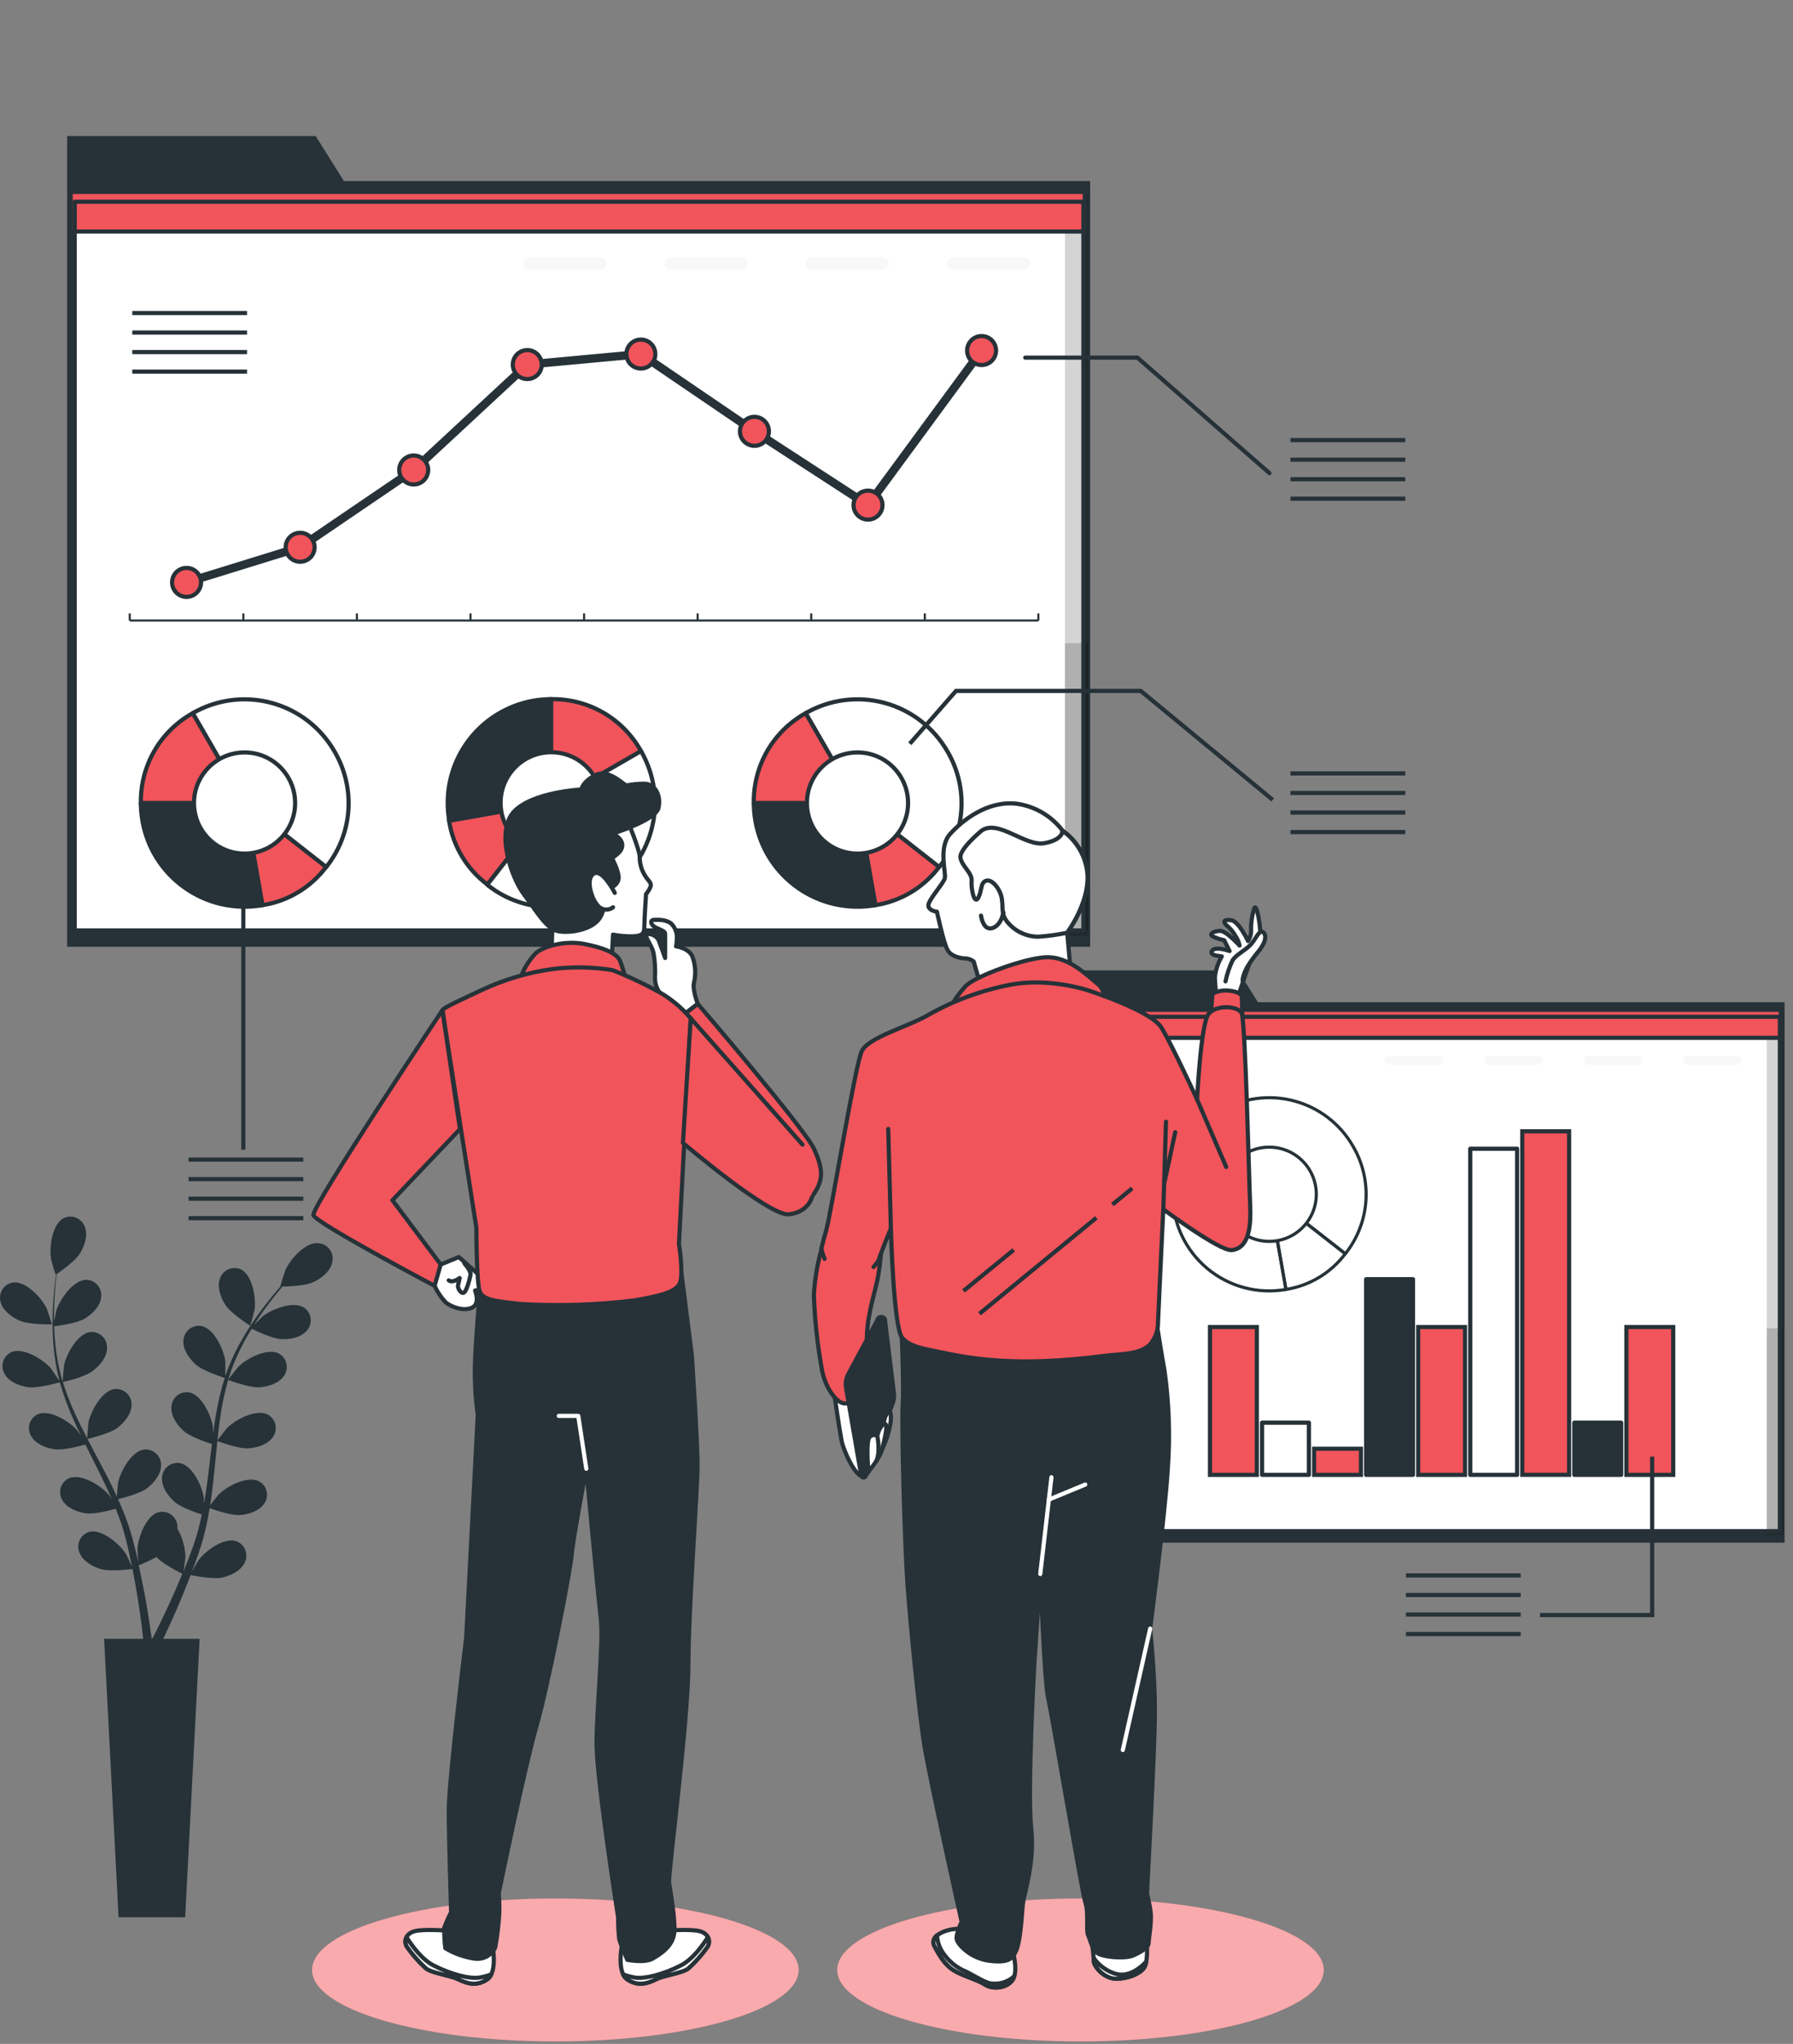 <svg width="430" height="490" viewBox="0 0 430 490" fill="none" xmlns="http://www.w3.org/2000/svg">
<rect x="0" y="0" width="430" height="490" fill="#808080" stroke="none"/>
<path d="M301.674 240.268L296.895 232.643H254.823V240.268V243.01V369.84H427.983V240.268H301.674Z" fill="#263238"/>
<path d="M426.849 243.764H256.107V367.076H426.849V243.764Z" fill="white"/>
<path opacity="0.17" d="M427.682 242.709H423.713V368.011H427.682V242.709Z" fill="black"/>
<path opacity="0.17" d="M427.682 318.465H423.713V366.994H427.682V318.465Z" fill="black"/>
<path d="M427.069 242.096H255.425V248.807H427.069V242.096Z" fill="#F2545B" stroke="#263238" stroke-miterlimit="10"/>
<path d="M426.849 243.764H256.107V367.076H426.849V243.764Z" stroke="#263238" stroke-linecap="round" stroke-linejoin="round"/>
<g opacity="0.17">
<path opacity="0.17" d="M345.065 255.264H333.123C332.985 255.266 332.847 255.239 332.719 255.187C332.59 255.135 332.473 255.057 332.375 254.959C332.277 254.861 332.2 254.744 332.147 254.616C332.095 254.487 332.069 254.35 332.07 254.211C332.07 253.932 332.181 253.664 332.379 253.467C332.576 253.269 332.844 253.158 333.123 253.158H345.065C345.344 253.158 345.612 253.269 345.809 253.467C346.007 253.664 346.118 253.932 346.118 254.211C346.118 254.49 346.007 254.758 345.809 254.956C345.612 255.153 345.344 255.264 345.065 255.264Z" fill="black"/>
<path opacity="0.17" d="M368.959 255.264H357.006C356.727 255.264 356.459 255.153 356.262 254.956C356.064 254.758 355.953 254.49 355.953 254.211C355.953 253.932 356.064 253.664 356.262 253.467C356.459 253.269 356.727 253.158 357.006 253.158H368.959C369.097 253.158 369.234 253.185 369.362 253.238C369.49 253.291 369.606 253.369 369.703 253.467C369.801 253.564 369.879 253.68 369.932 253.808C369.985 253.936 370.012 254.073 370.012 254.211C370.012 254.349 369.985 254.486 369.932 254.614C369.879 254.742 369.801 254.858 369.703 254.956C369.606 255.053 369.49 255.131 369.362 255.184C369.234 255.237 369.097 255.264 368.959 255.264Z" fill="black"/>
<path opacity="0.17" d="M392.842 255.264H380.901C380.621 255.264 380.354 255.153 380.156 254.956C379.959 254.758 379.848 254.49 379.848 254.211C379.848 253.932 379.959 253.664 380.156 253.467C380.354 253.269 380.621 253.158 380.901 253.158H392.842C392.98 253.158 393.117 253.185 393.245 253.238C393.373 253.291 393.489 253.369 393.586 253.467C393.684 253.564 393.762 253.68 393.815 253.808C393.868 253.936 393.895 254.073 393.895 254.211C393.896 254.35 393.87 254.487 393.818 254.616C393.765 254.744 393.688 254.861 393.59 254.959C393.492 255.057 393.375 255.135 393.247 255.187C393.118 255.239 392.981 255.266 392.842 255.264Z" fill="black"/>
<path opacity="0.17" d="M416.689 255.264H404.794C404.655 255.266 404.517 255.24 404.388 255.187C404.258 255.135 404.141 255.058 404.042 254.96C403.943 254.862 403.864 254.745 403.811 254.617C403.757 254.488 403.729 254.35 403.729 254.211C403.733 253.931 403.846 253.663 404.045 253.466C404.245 253.269 404.514 253.158 404.794 253.158H416.689C416.827 253.158 416.964 253.185 417.092 253.238C417.22 253.291 417.336 253.369 417.434 253.467C417.531 253.564 417.609 253.68 417.662 253.808C417.715 253.936 417.742 254.073 417.742 254.211C417.742 254.349 417.715 254.486 417.662 254.614C417.609 254.742 417.531 254.858 417.434 254.956C417.336 255.053 417.22 255.131 417.092 255.184C416.964 255.237 416.827 255.264 416.689 255.264Z" fill="black"/>
</g>
<path d="M401.276 318.141H390.041V353.583H401.276V318.141Z" fill="#F2545B" stroke="#263238" stroke-miterlimit="10"/>
<path d="M388.792 341.074H377.557V353.582H388.792V341.074Z" fill="#263238" stroke="#263238" stroke-linecap="round" stroke-linejoin="round"/>
<path d="M376.307 271.221H365.071V353.571H376.307V271.221Z" fill="#F2545B" stroke="#263238" stroke-miterlimit="10"/>
<path d="M363.833 275.398H352.598V353.584H363.833V275.398Z" fill="white" stroke="#263238" stroke-linecap="round" stroke-linejoin="round"/>
<path d="M351.348 318.141H340.112V353.583H351.348V318.141Z" fill="#F2545B" stroke="#263238" stroke-miterlimit="10"/>
<path d="M338.862 306.674H327.627V353.583H338.862V306.674Z" fill="#263238" stroke="#263238" stroke-linecap="round" stroke-linejoin="round"/>
<path d="M326.39 347.322H315.154V353.582H326.39V347.322Z" fill="#F2545B" stroke="#263238" stroke-miterlimit="10"/>
<path d="M313.904 341.074H302.669V353.582H313.904V341.074Z" fill="white" stroke="#263238" stroke-linecap="round" stroke-linejoin="round"/>
<path d="M301.419 318.141H290.184V353.583H301.419V318.141Z" fill="#F2545B" stroke="#263238" stroke-miterlimit="10"/>
<path d="M304.381 286.32L308.396 309.127C305.065 309.717 301.646 309.57 298.378 308.696C295.11 307.822 292.074 306.242 289.483 304.068C286.891 301.893 284.808 299.178 283.38 296.111C281.952 293.045 281.213 289.703 281.216 286.32H304.381Z" stroke="#263238" stroke-width="0.75" stroke-linecap="round" stroke-linejoin="round"/>
<path d="M304.382 286.32L322.629 300.576C319.178 305.168 314.073 308.236 308.397 309.127L304.382 286.32Z" stroke="#263238" stroke-width="0.75" stroke-miterlimit="10"/>
<path d="M304.382 286.321L292.811 266.269C295.443 264.746 298.351 263.756 301.366 263.358C304.381 262.959 307.446 263.159 310.384 263.946C313.322 264.732 316.076 266.09 318.489 267.942C320.902 269.794 322.926 272.104 324.446 274.739C326.802 278.72 327.892 283.324 327.569 287.939C327.247 292.554 325.528 296.962 322.641 300.577L304.382 286.321Z" stroke="#263238" stroke-width="0.75" stroke-linecap="round" stroke-linejoin="round"/>
<path d="M312.371 294.298C316.781 289.888 316.781 282.737 312.371 278.327C307.96 273.917 300.81 273.917 296.4 278.327C291.989 282.737 291.989 289.888 296.4 294.298C300.81 298.708 307.96 298.708 312.371 294.298Z" fill="white" stroke="#263238" stroke-width="0.75" stroke-linecap="round" stroke-linejoin="round"/>
<path d="M337.174 377.697H364.701" stroke="#263238" stroke-miterlimit="10"/>
<path d="M337.174 382.383H364.701" stroke="#263238" stroke-miterlimit="10"/>
<path d="M337.174 387.07H364.701" stroke="#263238" stroke-miterlimit="10"/>
<path d="M337.174 391.744H364.701" stroke="#263238" stroke-miterlimit="10"/>
<path d="M396.22 349.221V387.197H369.317" stroke="#263238" stroke-miterlimit="10"/>
<path d="M82.473 43.411L75.704 32.615H16.102V43.411V47.299V226.985H261.441V43.411H82.473Z" fill="#263238"/>
<path d="M259.822 48.363H17.919V223.073H259.822V48.363Z" fill="white"/>
<path opacity="0.17" d="M261.013 46.859H255.401V224.393H261.013V46.859Z" fill="black"/>
<path opacity="0.17" d="M261.013 154.203H255.401V222.958H261.013V154.203Z" fill="black"/>
<path d="M260.145 46.004H16.958V55.504H260.145V46.004Z" fill="#F2545B" stroke="#263238" stroke-miterlimit="10"/>
<path d="M259.822 48.363H17.919V223.073H259.822V48.363Z" stroke="#263238" stroke-linecap="round" stroke-linejoin="round"/>
<g opacity="0.17">
<path opacity="0.17" d="M143.961 64.667H127.033C126.637 64.667 126.257 64.51 125.977 64.23C125.697 63.95 125.54 63.57 125.54 63.174C125.54 62.978 125.579 62.784 125.654 62.603C125.729 62.422 125.839 62.257 125.977 62.119C126.116 61.98 126.28 61.87 126.461 61.795C126.643 61.72 126.837 61.682 127.033 61.682H143.961C144.157 61.682 144.351 61.72 144.532 61.795C144.713 61.87 144.878 61.98 145.017 62.119C145.155 62.257 145.265 62.422 145.34 62.603C145.415 62.784 145.454 62.978 145.454 63.174C145.454 63.57 145.296 63.95 145.017 64.23C144.737 64.51 144.357 64.667 143.961 64.667Z" fill="black"/>
<path opacity="0.17" d="M177.807 64.667H160.89C160.494 64.667 160.115 64.51 159.835 64.23C159.555 63.95 159.397 63.57 159.397 63.174C159.397 62.978 159.436 62.784 159.511 62.603C159.586 62.422 159.696 62.257 159.835 62.119C159.973 61.98 160.138 61.87 160.319 61.795C160.5 61.72 160.694 61.682 160.89 61.682H177.807C178.003 61.682 178.197 61.72 178.378 61.795C178.559 61.87 178.724 61.98 178.862 62.119C179.001 62.257 179.111 62.422 179.186 62.603C179.261 62.784 179.3 62.978 179.3 63.174C179.3 63.57 179.142 63.95 178.862 64.23C178.582 64.51 178.203 64.667 177.807 64.667Z" fill="black"/>
<path opacity="0.17" d="M211.652 64.667H194.735C194.339 64.667 193.959 64.51 193.679 64.23C193.399 63.95 193.242 63.57 193.242 63.174C193.242 62.978 193.281 62.784 193.356 62.603C193.431 62.422 193.541 62.257 193.679 62.119C193.818 61.98 193.983 61.87 194.164 61.795C194.345 61.72 194.539 61.682 194.735 61.682H211.652C211.848 61.682 212.042 61.72 212.223 61.795C212.404 61.87 212.568 61.98 212.707 62.119C212.846 62.257 212.956 62.422 213.031 62.603C213.106 62.784 213.144 62.978 213.144 63.174C213.144 63.57 212.987 63.95 212.707 64.23C212.427 64.51 212.047 64.667 211.652 64.667Z" fill="black"/>
<path opacity="0.17" d="M245.508 64.667H228.58C228.184 64.667 227.804 64.51 227.524 64.23C227.244 63.95 227.087 63.57 227.087 63.174C227.087 62.978 227.125 62.784 227.201 62.603C227.276 62.422 227.385 62.257 227.524 62.119C227.663 61.98 227.827 61.87 228.008 61.795C228.189 61.72 228.384 61.682 228.58 61.682H245.508C245.704 61.682 245.898 61.72 246.079 61.795C246.26 61.87 246.425 61.98 246.563 62.119C246.702 62.257 246.812 62.422 246.887 62.603C246.962 62.784 247.001 62.978 247.001 63.174C247.001 63.57 246.843 63.95 246.563 64.23C246.283 64.51 245.904 64.667 245.508 64.667Z" fill="black"/>
</g>
<path d="M31.121 148.766H249.026" stroke="#263238" stroke-width="0.5" stroke-miterlimit="10"/>
<path d="M31.121 148.766V147.076" stroke="#263238" stroke-width="0.5" stroke-miterlimit="10"/>
<path d="M58.359 148.766V147.076" stroke="#263238" stroke-width="0.5" stroke-miterlimit="10"/>
<path d="M85.598 148.766V147.076" stroke="#263238" stroke-width="0.5" stroke-miterlimit="10"/>
<path d="M112.835 148.766V147.076" stroke="#263238" stroke-width="0.5" stroke-miterlimit="10"/>
<path d="M140.073 148.766V147.076" stroke="#263238" stroke-width="0.5" stroke-miterlimit="10"/>
<path d="M167.312 148.766V147.076" stroke="#263238" stroke-width="0.5" stroke-miterlimit="10"/>
<path d="M194.55 148.766V147.076" stroke="#263238" stroke-width="0.5" stroke-miterlimit="10"/>
<path d="M221.788 148.766V147.076" stroke="#263238" stroke-width="0.5" stroke-miterlimit="10"/>
<path d="M249.025 148.766V147.076" stroke="#263238" stroke-width="0.5" stroke-miterlimit="10"/>
<path d="M71.978 131.199L44.74 139.623" stroke="#263238" stroke-width="2" stroke-miterlimit="10" stroke-linecap="round"/>
<path d="M99.217 112.676L71.978 131.201" stroke="#263238" stroke-width="2" stroke-miterlimit="10" stroke-linecap="round"/>
<path d="M126.454 87.404L99.216 112.675" stroke="#263238" stroke-width="2" stroke-miterlimit="10" stroke-linecap="round"/>
<path d="M153.692 84.881L126.454 87.403" stroke="#263238" stroke-width="2" stroke-miterlimit="10" stroke-linecap="round"/>
<path d="M180.93 103.406L153.692 84.881" stroke="#263238" stroke-width="2" stroke-miterlimit="10" stroke-linecap="round"/>
<path d="M208.169 121.098L180.931 103.406" stroke="#263238" stroke-width="2" stroke-miterlimit="10" stroke-linecap="round"/>
<path d="M235.407 84.037L208.169 121.099" stroke="#263238" stroke-width="2" stroke-miterlimit="10" stroke-linecap="round"/>
<path d="M44.74 136.152C45.66 136.152 46.543 136.518 47.194 137.169C47.845 137.82 48.211 138.703 48.211 139.624C48.211 140.544 47.845 141.427 47.194 142.078C46.543 142.729 45.66 143.095 44.74 143.095C43.819 143.095 42.936 142.729 42.285 142.078C41.634 141.427 41.269 140.544 41.269 139.624C41.269 138.703 41.634 137.82 42.285 137.169C42.936 136.518 43.819 136.152 44.74 136.152Z" fill="#F2545B" stroke="#263238" stroke-miterlimit="10"/>
<path d="M71.978 127.729C72.899 127.729 73.782 128.094 74.433 128.745C75.084 129.396 75.449 130.279 75.449 131.2C75.449 132.12 75.084 133.003 74.433 133.654C73.782 134.305 72.899 134.671 71.978 134.671C71.058 134.671 70.175 134.305 69.524 133.654C68.873 133.003 68.507 132.12 68.507 131.2C68.507 130.279 68.873 129.396 69.524 128.745C70.175 128.094 71.058 127.729 71.978 127.729Z" fill="#F2545B" stroke="#263238" stroke-miterlimit="10"/>
<path d="M99.216 109.203C100.137 109.203 101.02 109.569 101.671 110.22C102.322 110.871 102.688 111.754 102.688 112.674C102.688 113.595 102.322 114.478 101.671 115.129C101.02 115.78 100.137 116.146 99.216 116.146C98.296 116.146 97.413 115.78 96.762 115.129C96.111 114.478 95.745 113.595 95.745 112.674C95.745 111.754 96.111 110.871 96.762 110.22C97.413 109.569 98.296 109.203 99.216 109.203Z" fill="#F2545B" stroke="#263238" stroke-miterlimit="10"/>
<path d="M126.455 83.934C127.375 83.934 128.258 84.299 128.909 84.95C129.56 85.601 129.926 86.484 129.926 87.405C129.926 88.326 129.56 89.209 128.909 89.859C128.258 90.51 127.375 90.876 126.455 90.876C125.534 90.876 124.651 90.51 124 89.859C123.349 89.209 122.983 88.326 122.983 87.405C122.983 86.484 123.349 85.601 124 84.95C124.651 84.299 125.534 83.934 126.455 83.934Z" fill="#F2545B" stroke="#263238" stroke-miterlimit="10"/>
<path d="M153.692 81.41C154.613 81.41 155.496 81.776 156.147 82.427C156.798 83.078 157.163 83.961 157.163 84.882C157.163 85.802 156.798 86.685 156.147 87.336C155.496 87.987 154.613 88.353 153.692 88.353C152.771 88.353 151.888 87.987 151.237 87.336C150.586 86.685 150.221 85.802 150.221 84.882C150.221 83.961 150.586 83.078 151.237 82.427C151.888 81.776 152.771 81.41 153.692 81.41Z" fill="#F2545B" stroke="#263238" stroke-miterlimit="10"/>
<path d="M180.93 99.936C181.851 99.936 182.734 100.301 183.385 100.952C184.036 101.603 184.402 102.486 184.402 103.407C184.402 104.327 184.036 105.21 183.385 105.861C182.734 106.512 181.851 106.878 180.93 106.878C180.01 106.878 179.127 106.512 178.476 105.861C177.825 105.21 177.459 104.327 177.459 103.407C177.459 102.486 177.825 101.603 178.476 100.952C179.127 100.301 180.01 99.936 180.93 99.936Z" fill="#F2545B" stroke="#263238" stroke-miterlimit="10"/>
<path d="M211.64 121.098C211.64 119.181 210.086 117.627 208.169 117.627C206.251 117.627 204.697 119.181 204.697 121.098C204.697 123.015 206.251 124.57 208.169 124.57C210.086 124.57 211.64 123.015 211.64 121.098Z" fill="#F2545B" stroke="#263238" stroke-miterlimit="10"/>
<path d="M235.407 80.566C236.327 80.566 237.21 80.932 237.861 81.583C238.512 82.234 238.878 83.117 238.878 84.038C238.878 84.958 238.512 85.841 237.861 86.492C237.21 87.143 236.327 87.509 235.407 87.509C234.486 87.509 233.603 87.143 232.952 86.492C232.301 85.841 231.936 84.958 231.936 84.038C231.936 83.117 232.301 82.234 232.952 81.583C233.603 80.932 234.486 80.566 235.407 80.566Z" fill="#F2545B" stroke="#263238" stroke-miterlimit="10"/>
<path d="M132.182 192.47L107.744 196.786C106.601 190.292 108.083 183.61 111.865 178.21C115.647 172.809 121.419 169.131 127.912 167.985C129.338 167.741 130.782 167.617 132.228 167.615L132.182 192.47Z" fill="#263238" stroke="#263238" stroke-linecap="round" stroke-linejoin="round"/>
<path d="M132.181 192.469L116.885 212.058C111.947 208.361 108.65 202.88 107.697 196.785L132.181 192.469Z" fill="#F2545B" stroke="#263238" stroke-miterlimit="10"/>
<path d="M132.182 192.468L153.716 180.041C155.357 182.871 156.423 185.996 156.854 189.239C157.285 192.482 157.072 195.777 156.227 198.938C155.382 202.098 153.922 205.06 151.931 207.655C149.939 210.25 147.455 212.426 144.621 214.06C140.345 216.602 135.394 217.778 130.432 217.431C125.469 217.084 120.731 215.229 116.851 212.116L132.182 192.468Z" fill="white" stroke="#263238" stroke-linecap="round" stroke-linejoin="round"/>
<path d="M132.182 192.469V167.615C136.56 167.54 140.877 168.657 144.67 170.846C148.463 173.035 151.589 176.214 153.715 180.042L132.182 192.469Z" fill="#F2545B" stroke="#263238" stroke-miterlimit="10"/>
<path d="M140.754 201.045C145.49 196.31 145.49 188.632 140.754 183.896C136.019 179.16 128.341 179.16 123.605 183.896C118.869 188.632 118.869 196.31 123.605 201.045C128.341 205.781 136.019 205.781 140.754 201.045Z" fill="white" stroke="#263238" stroke-linecap="round" stroke-linejoin="round"/>
<path d="M58.648 192.516L62.964 217C59.749 217.568 56.453 217.496 53.265 216.79C50.077 216.083 47.06 214.756 44.386 212.883C41.711 211.01 39.432 208.628 37.678 205.874C35.924 203.12 34.73 200.047 34.164 196.832C33.916 195.406 33.788 193.962 33.782 192.516H58.648Z" fill="#263238" stroke="#263238" stroke-linecap="round" stroke-linejoin="round"/>
<path d="M58.648 192.516L78.238 207.824C74.536 212.755 69.056 216.047 62.964 217L58.648 192.516Z" fill="#F2545B" stroke="#263238" stroke-miterlimit="10"/>
<path d="M58.649 192.514L46.21 170.98C51.923 167.685 58.711 166.793 65.081 168.501C71.452 170.208 76.883 174.376 80.182 180.087C82.718 184.365 83.891 189.314 83.544 194.275C83.196 199.236 81.346 203.974 78.238 207.857L58.649 192.514Z" fill="white" stroke="#263238" stroke-linecap="round" stroke-linejoin="round"/>
<path d="M58.649 192.514H33.783C33.708 188.135 34.825 183.819 37.014 180.026C39.203 176.233 42.382 173.107 46.21 170.98L58.649 192.514Z" fill="#F2545B" stroke="#263238" stroke-miterlimit="10"/>
<path d="M58.649 204.641C65.346 204.641 70.775 199.212 70.775 192.515C70.775 185.818 65.346 180.389 58.649 180.389C51.952 180.389 46.523 185.818 46.523 192.515C46.523 199.212 51.952 204.641 58.649 204.641Z" fill="white" stroke="#263238" stroke-linecap="round" stroke-linejoin="round"/>
<path d="M205.646 192.516L209.962 217C206.747 217.568 203.451 217.496 200.263 216.79C197.075 216.083 194.058 214.756 191.384 212.883C188.709 211.01 186.43 208.628 184.676 205.874C182.922 203.12 181.728 200.047 181.162 196.832C180.914 195.406 180.786 193.962 180.78 192.516H205.646Z" fill="#263238" stroke="#263238" stroke-linecap="round" stroke-linejoin="round"/>
<path d="M205.646 192.516L225.236 207.824C221.534 212.755 216.054 216.047 209.962 217L205.646 192.516Z" fill="#F2545B" stroke="#263238" stroke-miterlimit="10"/>
<path d="M205.646 192.514L193.207 170.98C198.92 167.685 205.708 166.793 212.078 168.501C218.449 170.208 223.881 174.376 227.179 180.087C229.716 184.365 230.888 189.314 230.541 194.275C230.193 199.236 228.343 203.974 225.236 207.857L205.646 192.514Z" fill="white" stroke="#263238" stroke-linecap="round" stroke-linejoin="round"/>
<path d="M205.646 192.514H180.78C180.705 188.135 181.822 183.819 184.011 180.026C186.2 176.233 189.379 173.107 193.207 170.98L205.646 192.514Z" fill="#F2545B" stroke="#263238" stroke-miterlimit="10"/>
<path d="M205.646 204.641C212.343 204.641 217.772 199.212 217.772 192.515C217.772 185.818 212.343 180.389 205.646 180.389C198.949 180.389 193.52 185.818 193.52 192.515C193.52 199.212 198.949 204.641 205.646 204.641Z" fill="white" stroke="#263238" stroke-linecap="round" stroke-linejoin="round"/>
<path d="M31.723 75.047H59.25" stroke="#263238" stroke-miterlimit="10"/>
<path d="M31.723 79.721H59.25" stroke="#263238" stroke-miterlimit="10"/>
<path d="M31.723 84.406H59.25" stroke="#263238" stroke-miterlimit="10"/>
<path d="M31.723 89.094H59.25" stroke="#263238" stroke-miterlimit="10"/>
<path d="M245.878 85.738H272.78L304.439 113.428" stroke="#263238" stroke-linecap="round" stroke-linejoin="round"/>
<path d="M309.484 105.512H337.012" stroke="#263238" stroke-miterlimit="10"/>
<path d="M309.484 110.199H337.012" stroke="#263238" stroke-miterlimit="10"/>
<path d="M309.484 114.885H337.012" stroke="#263238" stroke-miterlimit="10"/>
<path d="M309.484 119.561H337.012" stroke="#263238" stroke-miterlimit="10"/>
<path d="M309.484 185.422H337.012" stroke="#263238" stroke-miterlimit="10"/>
<path d="M309.484 190.107H337.012" stroke="#263238" stroke-miterlimit="10"/>
<path d="M309.484 194.795H337.012" stroke="#263238" stroke-miterlimit="10"/>
<path d="M309.484 199.48H337.012" stroke="#263238" stroke-miterlimit="10"/>
<path d="M45.215 278.002H72.742" stroke="#263238" stroke-miterlimit="10"/>
<path d="M45.215 282.688H72.742" stroke="#263238" stroke-miterlimit="10"/>
<path d="M45.215 287.373H72.742" stroke="#263238" stroke-miterlimit="10"/>
<path d="M45.215 292.049H72.742" stroke="#263238" stroke-miterlimit="10"/>
<path d="M218.189 178.305L229.263 165.646H273.58L305.226 191.762" stroke="#263238" stroke-miterlimit="10"/>
<path d="M58.359 216.293V275.629" stroke="#263238" stroke-miterlimit="10"/>
<path d="M4.762 316.639C6.996 317.622 12.469 317.495 12.469 317.495C12.469 317.495 11.312 313.919 11.196 313.699C10.039 311.189 6.197 307.046 3.096 307.463C2.585 307.546 2.096 307.737 1.663 308.022C1.23 308.306 0.862 308.679 0.582 309.116C0.303 309.553 0.118 310.043 0.041 310.556C-0.036 311.068 -0.004 311.592 0.134 312.091C0.655 314.22 2.853 315.805 4.762 316.639Z" fill="#263238"/>
<path d="M76.34 298.043C73.239 297.708 69.571 301.943 68.437 304.489C68.333 304.708 67.199 308.319 67.28 308.319H67.35C66.76 308.978 66.193 309.695 65.487 310.494C64.33 311.987 62.918 313.676 61.564 315.62C60.087 317.695 58.73 319.855 57.503 322.088C56.112 324.581 54.95 327.195 54.032 329.898V329.991C54.032 329.077 54.032 326.52 54.032 326.335C53.673 323.581 51.359 318.455 48.246 317.888C47.734 317.809 47.212 317.839 46.712 317.975C46.213 318.111 45.748 318.351 45.346 318.678C44.945 319.005 44.617 319.413 44.383 319.874C44.149 320.336 44.014 320.842 43.988 321.359C43.814 323.546 45.4 325.744 46.95 327.145C48.697 328.707 53.546 330.222 53.893 330.338C53.027 333.11 52.343 335.936 51.845 338.796C51.555 340.463 51.301 342.152 51.081 343.841C51.081 343.055 51.081 342.349 51.081 342.245C50.722 339.491 48.42 334.376 45.353 333.809C44.842 333.729 44.319 333.758 43.82 333.893C43.32 334.029 42.855 334.268 42.454 334.596C42.053 334.923 41.726 335.332 41.494 335.794C41.262 336.257 41.13 336.764 41.107 337.281C40.922 339.479 42.507 341.666 44.057 343.066C45.608 344.466 49.739 345.843 50.826 346.19L50.583 348.134C50.213 351.258 49.854 354.383 49.426 357.391C49.276 358.467 49.079 359.52 48.894 360.573C48.894 359.879 48.894 359.289 48.894 359.196C48.547 356.442 46.233 351.328 43.109 350.761C42.597 350.681 42.075 350.709 41.575 350.845C41.075 350.98 40.61 351.219 40.209 351.547C39.808 351.875 39.481 352.283 39.249 352.746C39.017 353.209 38.885 353.715 38.862 354.232C38.677 356.419 40.274 358.618 41.824 360.018C43.375 361.418 47.1 362.656 48.397 363.084C48.165 364.16 47.945 365.225 47.667 366.254C47.471 366.96 47.332 367.643 47.089 368.337L46.429 370.385C45.967 371.67 45.492 373 45.006 374.238C44.671 375.106 44.335 375.928 43.999 376.749C44.173 375.685 44.451 373.59 44.462 373.405C44.422 370.965 43.761 368.576 42.542 366.463C42.565 366.193 42.565 365.922 42.542 365.653C42.476 365.139 42.303 364.645 42.034 364.203C41.766 363.761 41.407 363.38 40.981 363.085C40.556 362.791 40.073 362.589 39.564 362.493C39.056 362.397 38.532 362.409 38.029 362.529C35.02 363.327 33.111 368.603 32.972 371.38C32.972 371.542 33.077 373.336 33.157 374.458C33.007 373.799 32.868 373.162 32.706 372.491C32.382 371.161 32.035 369.841 31.653 368.43C31.457 367.747 31.248 367.064 31.04 366.37C30.832 365.676 30.554 364.97 30.311 364.264C29.709 362.633 29.027 361.013 28.309 359.404C29.466 359.115 33.597 358.074 35.252 356.801C36.907 355.528 38.642 353.468 38.631 351.27C38.644 350.753 38.548 350.239 38.349 349.762C38.151 349.284 37.855 348.854 37.48 348.498C37.104 348.143 36.659 347.87 36.171 347.698C35.684 347.525 35.166 347.457 34.65 347.498C31.549 347.833 28.865 352.763 28.309 355.493C28.309 355.655 28.089 357.657 28.008 358.756C27.569 357.784 27.129 356.824 26.643 355.852C25.266 353.064 23.773 350.286 22.304 347.509C21.853 346.665 21.413 345.808 20.973 344.964C21.39 344.86 26.319 343.726 28.17 342.302C29.814 341.041 31.561 338.97 31.549 336.772C31.562 336.255 31.466 335.741 31.268 335.263C31.07 334.786 30.773 334.356 30.398 334C30.023 333.644 29.577 333.372 29.09 333.199C28.602 333.027 28.084 332.959 27.569 332.999C24.468 333.335 21.783 338.264 21.228 340.983C21.228 341.192 20.927 344.073 20.892 344.802C19.92 342.927 18.96 341.053 18.104 339.155C16.917 336.61 15.901 333.989 15.06 331.31C15.257 331.31 20.395 330.153 22.292 328.637C23.947 327.376 25.694 325.305 25.671 323.106C25.686 322.59 25.591 322.076 25.395 321.599C25.198 321.121 24.902 320.691 24.528 320.335C24.154 319.979 23.709 319.706 23.222 319.534C22.735 319.361 22.217 319.293 21.702 319.334C18.601 319.67 15.917 324.61 15.35 327.33C15.35 327.538 15.037 330.639 15.026 331.206C15.026 331.044 14.91 330.893 14.864 330.731C14.091 328.023 13.564 325.25 13.29 322.447C13.117 320.896 13.036 319.415 12.989 317.969C13.973 317.841 18.439 317.251 20.302 316.129C22.165 315.007 24.04 313.19 24.259 311.003C24.329 310.491 24.291 309.969 24.146 309.473C24.002 308.976 23.755 308.516 23.421 308.121C23.087 307.726 22.674 307.405 22.209 307.18C21.743 306.955 21.236 306.831 20.719 306.814C17.606 306.814 14.401 311.443 13.545 314.058C13.545 314.208 13.186 315.724 12.966 316.823C12.966 316.175 12.966 315.493 12.966 314.868C12.966 312.553 13.117 310.355 13.267 308.446C13.36 307.37 13.464 306.386 13.568 305.472C14.47 304.859 18.069 302.313 19.18 300.497C20.291 298.68 21.147 296.169 20.337 294.121C20.164 293.634 19.89 293.188 19.534 292.814C19.177 292.44 18.746 292.145 18.268 291.948C17.79 291.752 17.275 291.658 16.759 291.674C16.242 291.689 15.734 291.813 15.269 292.038C12.503 293.461 11.797 298.981 12.226 301.769C12.226 302.012 13.313 305.646 13.383 305.611H13.441C13.313 306.49 13.198 307.439 13.082 308.469C12.897 310.378 12.7 312.53 12.642 314.902C12.557 317.446 12.619 319.992 12.827 322.528C13.05 325.371 13.523 328.19 14.239 330.951V331.055C13.753 330.28 12.307 328.174 12.179 328.024C10.363 325.93 5.607 322.933 2.737 324.148C2.268 324.365 1.85 324.678 1.509 325.068C1.168 325.457 0.913 325.913 0.759 326.407C0.605 326.9 0.557 327.421 0.617 327.935C0.676 328.448 0.843 328.944 1.106 329.389C2.17 331.31 4.704 332.259 6.753 332.56C9.067 332.895 13.95 331.484 14.343 331.403C15.145 334.196 16.13 336.932 17.294 339.595C17.965 341.145 18.694 342.684 19.434 344.223C18.995 343.575 18.59 342.997 18.52 342.916C16.704 340.821 11.96 337.825 9.09 339.039C8.62 339.254 8.2 339.566 7.859 339.954C7.517 340.341 7.261 340.797 7.107 341.29C6.953 341.784 6.905 342.304 6.965 342.817C7.026 343.331 7.194 343.826 7.458 344.27C8.511 346.202 11.045 347.151 13.105 347.452C15.165 347.752 19.377 346.63 20.476 346.294L21.344 348.065C22.755 350.877 24.178 353.677 25.486 356.465C25.949 357.449 26.377 358.432 26.794 359.416C26.4 358.837 26.064 358.351 26.007 358.259C24.178 356.153 19.434 353.168 16.565 354.383C16.095 354.597 15.675 354.909 15.333 355.297C14.992 355.685 14.736 356.14 14.582 356.633C14.428 357.127 14.379 357.647 14.44 358.161C14.501 358.674 14.669 359.169 14.933 359.613C15.998 361.545 18.532 362.494 20.58 362.795C22.628 363.096 26.446 362.077 27.754 361.719C28.159 362.737 28.564 363.755 28.911 364.762C29.131 365.456 29.397 366.116 29.582 366.821C29.767 367.527 29.964 368.21 30.149 368.893C30.473 370.223 30.809 371.589 31.086 372.896C31.295 373.81 31.468 374.678 31.642 375.546C31.191 374.562 30.276 372.653 30.184 372.503C28.703 370.189 24.398 366.474 21.448 367.238C20.95 367.379 20.487 367.623 20.089 367.955C19.692 368.287 19.369 368.699 19.142 369.164C18.915 369.63 18.788 370.138 18.771 370.655C18.754 371.172 18.846 371.688 19.041 372.167C19.793 374.227 22.154 375.557 24.132 376.159C26.319 376.83 31.167 376.217 31.769 376.159C32.058 377.594 32.324 379.006 32.556 380.348C33.377 384.976 33.875 388.853 34.187 391.56C34.245 392.046 34.291 392.474 34.338 392.891H24.965L28.437 459.644H44.404L47.876 392.891H39.151L39.348 392.486C40.505 389.987 42.206 386.399 43.976 382.014C44.543 380.626 45.133 379.133 45.712 377.606C46.291 377.721 51.081 378.693 53.314 378.196C55.339 377.733 57.792 376.587 58.706 374.586C58.936 374.122 59.066 373.615 59.086 373.098C59.107 372.581 59.018 372.065 58.826 371.585C58.634 371.104 58.342 370.67 57.971 370.31C57.599 369.949 57.156 369.672 56.67 369.494C53.719 368.499 49.218 371.808 47.563 374.123C47.471 374.262 46.568 375.812 46.025 376.796L46.73 374.91C47.193 373.625 47.633 372.329 48.096 370.941C48.304 370.258 48.512 369.575 48.709 368.881C48.906 368.187 49.079 367.446 49.264 366.717C49.669 365.039 49.993 363.304 50.283 361.557C51.44 361.973 55.42 363.362 57.503 363.223C59.586 363.084 62.131 362.309 63.369 360.469C63.667 360.046 63.873 359.566 63.972 359.058C64.072 358.551 64.063 358.028 63.946 357.524C63.829 357.021 63.607 356.547 63.294 356.136C62.981 355.724 62.585 355.383 62.131 355.135C59.366 353.7 54.413 356.292 52.435 358.294C52.319 358.421 51.058 359.983 50.387 360.862C50.549 359.809 50.722 358.756 50.849 357.692C51.243 354.602 51.532 351.467 51.833 348.331C51.926 347.382 52.03 346.422 52.134 345.473C52.527 345.623 57.271 347.382 59.597 347.22C61.668 347.07 64.226 346.318 65.464 344.478C65.762 344.054 65.968 343.573 66.067 343.064C66.167 342.556 66.158 342.033 66.041 341.528C65.924 341.023 65.702 340.549 65.389 340.136C65.076 339.723 64.68 339.381 64.226 339.132C61.46 337.709 56.508 340.289 54.529 342.291C54.379 342.441 52.585 344.698 52.145 345.299C52.377 343.193 52.608 341.099 52.932 339.039C53.353 336.265 53.952 333.521 54.726 330.824C54.911 330.894 59.852 332.756 62.235 332.594C64.307 332.444 66.864 331.68 68.113 329.841C68.41 329.417 68.614 328.935 68.713 328.427C68.811 327.919 68.802 327.396 68.685 326.892C68.568 326.388 68.347 325.914 68.035 325.501C67.723 325.088 67.328 324.745 66.875 324.495C64.098 323.072 59.146 325.652 57.167 327.665C57.017 327.816 55.073 330.246 54.761 330.708C54.761 330.558 54.83 330.384 54.888 330.234C55.73 327.548 56.819 324.945 58.139 322.458C58.845 321.07 59.597 319.785 60.361 318.547C61.252 318.987 65.313 320.966 67.477 321.047C69.641 321.128 72.221 320.665 73.61 318.964C73.951 318.575 74.206 318.118 74.36 317.624C74.513 317.129 74.561 316.608 74.5 316.095C74.439 315.581 74.27 315.085 74.005 314.641C73.74 314.196 73.385 313.812 72.962 313.514C70.37 311.79 65.151 313.861 62.976 315.597C62.86 315.689 61.819 316.754 60.974 317.587C61.333 317.043 61.68 316.43 62.027 315.944C63.335 313.977 64.642 312.264 65.822 310.748C66.493 309.904 67.13 309.14 67.72 308.434C68.877 308.434 73.216 308.284 75.149 307.381C77.081 306.479 79.175 304.847 79.627 302.753C79.784 302.224 79.821 301.666 79.733 301.121C79.645 300.576 79.436 300.058 79.12 299.605C78.804 299.153 78.39 298.777 77.909 298.507C77.427 298.236 76.891 298.078 76.34 298.043ZM42.067 381.204C40.193 385.509 38.469 389.026 37.242 391.468L36.559 392.798H36.351C36.351 392.312 36.224 391.792 36.143 391.213C35.761 388.471 35.171 384.56 34.245 379.908C33.956 378.439 33.62 376.877 33.262 375.28C34.717 374.701 36.135 374.032 37.508 373.278C39.105 375.014 43.19 377.027 43.722 377.282C43.166 378.635 42.611 379.966 42.067 381.204Z" fill="#263238"/>
<path d="M60.026 317.841C60.026 317.841 61.021 314.207 61.055 313.976C61.437 311.222 60.558 305.668 57.758 304.314C57.286 304.102 56.775 303.992 56.258 303.99C55.741 303.989 55.229 304.096 54.756 304.306C54.284 304.516 53.86 304.823 53.514 305.207C53.168 305.591 52.907 306.044 52.747 306.536C51.995 308.607 52.944 311.164 54.078 312.877C55.397 314.925 60.026 317.841 60.026 317.841Z" fill="#263238"/>
<path d="M259.127 489.416C291.348 489.416 317.468 481.743 317.468 472.279C317.468 462.815 291.348 455.143 259.127 455.143C226.906 455.143 200.786 462.815 200.786 472.279C200.786 481.743 226.906 489.416 259.127 489.416Z" fill="#F2545B"/>
<path opacity="0.5" d="M259.127 489.416C291.348 489.416 317.468 481.743 317.468 472.279C317.468 462.815 291.348 455.143 259.127 455.143C226.906 455.143 200.786 462.815 200.786 472.279C200.786 481.743 226.906 489.416 259.127 489.416Z" fill="white"/>
<path d="M254.846 199.158C252.166 195.62 248.192 193.289 243.795 192.678C236.691 191.891 230.697 196.786 227.851 199.945C225.004 203.104 226.902 209.201 226.589 210.521C226.277 211.84 222.482 215.878 222.644 217.151C222.806 218.424 224.692 218.562 224.692 218.562C224.692 218.562 226.277 225.991 227.226 227.727C228.175 229.462 230.697 229.775 231.646 229.775C232.332 229.834 232.984 230.096 233.52 230.527L234.99 235.653L256.581 230.723L255.945 223.619C255.945 223.619 261.314 216.514 260.84 209.572C260.667 207.502 260.041 205.496 259.005 203.696C257.969 201.896 256.549 200.346 254.846 199.158Z" fill="white" stroke="#263238" stroke-linecap="round" stroke-linejoin="round"/>
<path d="M250.426 202.155C245.797 202.942 239.375 196.311 235.383 199.158C235.383 199.158 230.014 203.578 230.338 205.626C230.662 207.674 233.173 209.259 233.011 211.145C232.849 213.031 233.648 216.989 234.596 215.253C235.545 213.517 235.071 211.62 236.494 211.145C237.917 210.671 239.965 213.205 240.278 215.566C240.59 217.926 240.116 219.037 241.377 220.772C242.268 221.941 243.413 222.89 244.727 223.548C246.04 224.206 247.487 224.555 248.956 224.568C251.29 224.416 253.61 224.099 255.899 223.619C255.899 223.619 261.268 216.514 260.793 209.572C260.621 207.502 259.994 205.496 258.958 203.696C257.922 201.896 256.502 200.346 254.799 199.158C254.799 199.158 255.008 201.333 250.426 202.155Z" fill="white" stroke="#263238" stroke-linecap="round" stroke-linejoin="round"/>
<path d="M235.268 219.511C235.268 219.511 235.742 223.145 237.952 222.508C240.162 221.872 240.637 218.725 240.637 218.725" stroke="#263238" stroke-linecap="round" stroke-linejoin="round"/>
<path d="M228.487 240.513C229.385 239.03 230.436 237.645 231.623 236.382C233.671 234.172 245.288 229.821 250.657 229.497C256.026 229.173 260.434 233.593 262.957 235.653C263.657 236.119 264.195 236.792 264.496 237.578C264.797 238.364 264.845 239.224 264.635 240.039C258.457 238.132 251.938 237.591 245.531 238.453C239.475 239.242 233.468 240.37 227.538 241.832L228.487 240.513Z" fill="#F2545B" stroke="#263238" stroke-linecap="round" stroke-linejoin="round"/>
<path d="M199.941 333.347C199.941 333.347 201.365 343.09 201.839 345.462C202.313 347.834 205.692 355.506 207.625 353.689C209.557 351.872 210.205 345.705 209.256 342.616C208.307 339.526 206.884 333.833 206.653 333.116C206.421 332.398 199.941 333.347 199.941 333.347Z" fill="white" stroke="#263238" stroke-linecap="round" stroke-linejoin="round"/>
<path d="M197.234 298.75C196.096 302.548 195.408 306.467 195.186 310.425C195.39 316.356 196.02 322.265 197.072 328.106C197.72 332.317 200.543 336.576 202.753 336.471C209.545 336.159 207.023 323.535 208.284 316.268C209.545 309.002 210.598 308.539 211.281 300.486" fill="#F2545B"/>
<path d="M197.234 298.75C196.096 302.548 195.408 306.467 195.186 310.425C195.39 316.356 196.02 322.265 197.072 328.106C197.72 332.317 200.543 336.576 202.753 336.471C209.545 336.159 207.023 323.535 208.284 316.268C209.545 309.002 210.598 308.539 211.281 300.486" stroke="#263238" stroke-linecap="round" stroke-linejoin="round"/>
<path d="M229.922 462.42C228.555 462.413 227.202 462.697 225.953 463.253C223.963 464.167 223.465 465.405 224.136 466.643C224.807 467.882 226.277 470.867 228.684 472.348C231.09 473.829 234.388 474.581 236.286 475.819C238.183 477.057 241.747 476.641 242.997 474.408C244.247 472.174 242.742 467.21 242.742 467.21C239.953 466.52 237.216 465.635 234.55 464.561C231.657 463.253 229.922 462.42 229.922 462.42Z" fill="white" stroke="#263238" stroke-linecap="round" stroke-linejoin="round"/>
<path d="M242.997 474.408C243.094 474.21 243.175 474.005 243.24 473.795C242.464 474.493 241.542 475.008 240.54 475.3C239.538 475.592 238.484 475.655 237.454 475.484C235.8 475.149 232.826 473.089 230.917 472.337C228.733 471.266 226.917 469.57 225.698 467.465C225.12 466.394 224.784 465.209 224.715 463.994C224.302 464.279 224.013 464.709 223.905 465.199C223.798 465.689 223.88 466.201 224.136 466.632C224.796 467.87 226.277 470.856 228.684 472.337C231.09 473.818 234.388 474.57 236.286 475.808C238.183 477.046 241.747 476.653 242.997 474.408Z" fill="white" stroke="#263238" stroke-linecap="round" stroke-linejoin="round"/>
<path d="M261.707 464.539C261.707 464.539 262.286 468.427 262.286 470.001C262.286 471.574 264.935 474.386 267.666 474.386C270.397 474.386 273.116 473.31 274.273 471.91C275.43 470.51 275.025 465.615 275.025 465.615C275.025 465.615 264.264 467.27 261.707 464.539Z" fill="white" stroke="#263238" stroke-linecap="round" stroke-linejoin="round"/>
<path d="M274.273 471.909C274.608 471.424 274.818 470.864 274.886 470.278C273.567 471.747 270.917 473.888 267.944 473.31C265.655 472.728 263.651 471.344 262.297 469.41C262.297 469.63 262.297 469.827 262.297 470C262.297 471.574 264.947 474.386 267.677 474.386C270.408 474.386 273.116 473.31 274.273 471.909Z" fill="white" stroke="#263238" stroke-linecap="round" stroke-linejoin="round"/>
<path d="M216.175 318.328C216.175 318.328 216.8 331.265 216.488 336.842C216.175 342.419 216.962 370.618 217.645 379.932C218.327 389.247 220.329 410.237 221.741 418.753C223.153 427.269 230.627 460.744 230.627 460.744C230.627 460.744 229.112 463.776 229.47 465.037C229.829 466.298 232.872 469.584 237.42 470.093C241.967 470.602 242.846 469.584 243.737 467.559C244.628 465.534 244.999 460.235 245.253 456.96C245.508 453.686 248.238 447.009 247.29 438.169C246.341 429.329 248.076 398.55 248.076 398.55L249.5 377.398C249.5 377.398 250.449 403.282 251.397 407.228C252.346 411.174 259.497 453.778 260.307 456.173C261.117 458.569 260.434 462.861 260.932 463.88C261.429 464.898 261.823 467.154 263.084 468.173C264.345 469.191 269.772 469.688 271.797 468.797C273.822 467.906 275.453 466.784 275.453 465.893C275.453 465.002 276.217 460.848 275.963 458.569C275.708 456.289 275.083 454.403 275.083 453.778C275.083 453.153 276.969 419.54 276.969 410.237C276.969 400.934 275.812 390.497 275.812 390.497C275.812 390.497 279.445 363.039 280.07 351.988C280.624 344.195 280.36 336.365 279.283 328.627C278.659 325.317 277.548 318.213 277.548 318.213C277.548 318.213 264.287 322.32 253.874 322.633C243.46 322.945 239.826 323.732 233.983 322.32C228.14 320.909 220.41 318.849 219.785 318.375C219.161 317.9 215.539 316.118 216.175 318.328Z" fill="#263238" stroke="#263238" stroke-linecap="round" stroke-linejoin="round"/>
<path d="M249.477 377.35L252.161 354.15" stroke="white" stroke-linecap="round" stroke-linejoin="round"/>
<path d="M251.524 359.52L260.26 355.91" stroke="white" stroke-linecap="round" stroke-linejoin="round"/>
<path d="M275.835 390.449L269.274 419.55" stroke="white" stroke-linecap="round" stroke-linejoin="round"/>
<path d="M297.068 238.429C297.068 238.429 299.116 232.296 299.856 230.433C300.597 228.57 302.274 226.534 302.274 224.127C302.274 221.72 301.337 216.317 300.782 217.809C300.251 219.489 300.001 221.244 300.041 223.005C300.075 223.929 299.816 224.84 299.301 225.608C299.301 225.608 297.068 220.783 295.216 220.598C293.365 220.413 293.353 220.968 294.059 221.755C294.991 222.505 295.769 223.428 296.35 224.474C296.806 225.144 297.121 225.9 297.276 226.696C297.276 226.696 294.117 223.167 292.647 223.167C291.178 223.167 289.859 223.907 290.785 224.474C291.671 224.9 292.608 225.211 293.573 225.4L294.881 228.003C294.881 228.003 291.722 226.846 290.785 227.818C289.847 228.79 291.722 229.103 291.722 229.103L293.018 229.288C292.104 230.816 291.535 232.526 291.351 234.298C291.416 236.167 291.601 238.03 291.907 239.875L297.068 238.429Z" fill="white" stroke="#263238" stroke-linecap="round" stroke-linejoin="round"/>
<path d="M293.909 235.27C294.262 233.534 294.826 231.848 295.587 230.248C296.513 228.767 298.746 227.842 300.042 226.349C301.338 224.856 302.09 222.635 303.016 223.56C303.941 224.486 303.201 226.164 302.275 227.471C301.349 228.779 298.19 232.1 297.994 235.085" fill="white"/>
<path d="M293.909 235.27C294.262 233.534 294.826 231.848 295.587 230.248C296.513 228.767 298.746 227.842 300.042 226.349C301.338 224.856 302.09 222.635 303.016 223.56C303.941 224.486 303.201 226.164 302.275 227.471C301.349 228.779 298.19 232.1 297.994 235.085" stroke="#263238" stroke-linecap="round" stroke-linejoin="round"/>
<path d="M290.38 243.811L290.75 238.245C291.951 237.612 293.312 237.351 294.661 237.493C297.068 237.678 297.808 238.65 297.808 238.65L297.994 244.782L290.38 243.811Z" fill="#F2545B" stroke="#263238" stroke-linecap="round" stroke-linejoin="round"/>
<path d="M209.487 303.736C209.809 303.423 210.093 303.074 210.332 302.694C210.332 302.694 210.332 302.81 210.401 302.983C211.558 299.512 213.652 294.49 213.652 294.49C213.652 294.49 214.277 318.165 216.337 320.687C217.922 322.654 220.965 323.21 223.28 323.707C226.381 324.367 229.493 325.015 232.629 325.466C243.517 327.04 254.429 326.403 265.294 325.003C268.464 324.598 273.694 324.806 275.985 322.11C277.152 320.63 277.766 318.788 277.721 316.903C277.721 316.267 278.982 289.908 278.982 289.908C278.982 289.908 292.555 300.01 295.401 299.697C298.248 299.385 300.134 296.851 299.822 289.283C299.509 281.716 298.664 244.608 297.762 242.872C296.859 241.137 291.768 240.824 289.87 243.034C287.973 245.244 287.093 263.584 287.093 263.584C287.093 263.584 281.053 250.451 278.531 246.344C276.008 242.236 260.7 237.353 260.7 237.353C260.7 237.353 251.073 234.194 241.758 236.196C234.918 237.563 228.344 240.033 222.296 243.509C217.563 246.193 208.249 248.716 206.664 252.025C205.078 255.334 199.409 290.383 198.147 294.965C197.777 296.272 197.361 297.719 196.99 299.269C197.149 300.136 197.405 300.982 197.754 301.792" fill="#F2545B"/>
<path d="M209.487 303.736C209.809 303.423 210.093 303.074 210.332 302.694C210.332 302.694 210.332 302.81 210.401 302.983C211.558 299.512 213.652 294.49 213.652 294.49C213.652 294.49 214.277 318.165 216.337 320.687C217.922 322.654 220.965 323.21 223.28 323.707C226.381 324.367 229.493 325.015 232.629 325.466C243.517 327.04 254.429 326.403 265.294 325.003C268.464 324.598 273.694 324.806 275.985 322.11C277.152 320.63 277.766 318.788 277.721 316.903C277.721 316.267 278.982 289.908 278.982 289.908C278.982 289.908 292.555 300.01 295.401 299.697C298.248 299.385 300.134 296.851 299.822 289.283C299.509 281.716 298.664 244.608 297.762 242.872C296.859 241.137 291.768 240.824 289.87 243.034C287.973 245.244 287.093 263.584 287.093 263.584C287.093 263.584 281.053 250.451 278.531 246.344C276.008 242.236 260.7 237.353 260.7 237.353C260.7 237.353 251.073 234.194 241.758 236.196C234.918 237.563 228.344 240.033 222.296 243.509C217.563 246.193 208.249 248.716 206.664 252.025C205.078 255.334 199.409 290.383 198.147 294.965C197.777 296.272 197.361 297.719 196.99 299.269C197.149 300.136 197.405 300.982 197.754 301.792" stroke="#263238" stroke-linecap="round" stroke-linejoin="round"/>
<path d="M266.775 288.786L271.531 284.887" stroke="#263238" stroke-miterlimit="10"/>
<path d="M234.897 314.96L262.934 291.945" stroke="#263238" stroke-miterlimit="10"/>
<path d="M231.067 309.488L243.101 299.652" stroke="#263238" stroke-miterlimit="10"/>
<path d="M210.401 316.499L203.459 329.389C202.902 330.418 202.707 331.603 202.903 332.756L206.514 353.584C206.507 353.66 206.515 353.736 206.538 353.809C206.561 353.882 206.597 353.95 206.646 354.008C206.695 354.067 206.755 354.115 206.823 354.15C206.89 354.186 206.964 354.208 207.04 354.214C207.116 354.221 207.193 354.213 207.265 354.19C207.338 354.167 207.406 354.131 207.464 354.082C207.523 354.033 207.571 353.973 207.607 353.905C207.642 353.838 207.664 353.764 207.671 353.688L214.104 336.389C214.375 335.65 214.47 334.858 214.382 334.075L212.276 316.869C212.3 316.746 212.3 316.619 212.275 316.496C212.251 316.373 212.202 316.256 212.132 316.152C212.063 316.048 211.973 315.958 211.868 315.889C211.764 315.819 211.647 315.771 211.524 315.747C211.275 315.698 211.017 315.749 210.807 315.89C210.596 316.031 210.451 316.25 210.401 316.499Z" fill="#263238" stroke="#263238" stroke-linecap="round" stroke-linejoin="round"/>
<path d="M287.082 263.584L294.071 279.772" stroke="#263238" stroke-linecap="round" stroke-linejoin="round"/>
<path d="M211.581 347.359C212.601 345.269 213.289 343.032 213.618 340.729C213.861 337.744 213.027 337.975 212.31 339.653C211.593 341.331 211.581 347.359 211.581 347.359Z" fill="white" stroke="#263238" stroke-linecap="round" stroke-linejoin="round"/>
<path d="M208.249 352.821C208.249 352.821 211.107 349.5 211.581 347.359C212.056 345.218 213.236 340.949 212.056 341.423C210.876 341.898 210.39 344.27 210.39 344.27C210.195 344.137 209.97 344.057 209.736 344.036C209.501 344.015 209.265 344.055 209.051 344.151C208.836 344.248 208.65 344.397 208.509 344.586C208.369 344.775 208.279 344.997 208.249 345.23C207.775 347.128 208.249 352.821 208.249 352.821Z" fill="white" stroke="#263238" stroke-linecap="round" stroke-linejoin="round"/>
<path d="M210.39 344.27C210.39 344.27 211.211 347.88 210.158 350.275" stroke="#263238" stroke-linecap="round" stroke-linejoin="round"/>
<path d="M278.994 289.91L279.631 268.92" stroke="#263238" stroke-linecap="round" stroke-linejoin="round"/>
<path d="M279.307 283.279L281.841 271.441" stroke="#263238" stroke-linecap="round" stroke-linejoin="round"/>
<path d="M213.653 294.491L213.017 270.654" stroke="#263238" stroke-linecap="round" stroke-linejoin="round"/>
<path d="M133.189 489.414C165.409 489.414 191.529 481.742 191.529 472.277C191.529 462.813 165.409 455.141 133.189 455.141C100.968 455.141 74.848 462.813 74.848 472.277C74.848 481.742 100.968 489.414 133.189 489.414Z" fill="#F2545B"/>
<path opacity="0.5" d="M133.189 489.414C165.409 489.414 191.529 481.742 191.529 472.277C191.529 462.813 165.409 455.141 133.189 455.141C100.968 455.141 74.848 462.813 74.848 472.277C74.848 481.742 100.968 489.414 133.189 489.414Z" fill="white"/>
<path d="M157.082 234.331C157.188 232.333 157.064 230.33 156.712 228.36C156.145 226.312 154.838 225.005 155.023 224.253C155.208 223.501 157.453 224.068 158.02 225.56C158.587 227.053 159.512 229.668 159.512 229.668V223.883C159.512 222.945 157.267 222.725 156.527 221.834C155.786 220.943 156.33 220.527 156.897 220.527C157.464 220.527 159.697 220.33 161.005 221.453C161.486 221.94 161.852 222.528 162.078 223.174C162.305 223.821 162.384 224.509 162.312 225.19C162.312 225.754 162.25 226.317 162.127 226.868C162.127 226.868 165.113 227.238 166.038 229.298C166.805 231.324 166.938 233.535 166.42 235.639C166.038 237.328 167.346 240.684 167.346 240.684L163.423 243.669C163.423 243.669 160.253 240.313 158.575 238.439C157.573 237.309 157.039 235.84 157.082 234.331Z" fill="white" stroke="#263238" stroke-linecap="round" stroke-linejoin="round"/>
<path d="M167.346 240.672L163.424 243.657C163.424 243.657 185.004 287.627 187.052 289.143C189.1 290.659 191.68 291.017 194.712 286.91C197.743 282.802 197.327 280.187 195.267 275.524C193.208 270.861 167.346 240.672 167.346 240.672Z" fill="#F2545B" stroke="#263238" stroke-linecap="round" stroke-linejoin="round"/>
<path d="M150.626 197.074C150.626 197.074 153.414 203.75 153.414 205.428C153.402 207.001 153.835 208.546 154.664 209.883C155.497 211.271 156.481 211.688 155.914 212.799C155.664 213.352 155.337 213.866 154.942 214.326C154.942 214.326 154.525 220.32 154.525 222.264C154.525 224.208 153.553 224.346 151.748 224.485C150.161 224.508 148.575 224.368 147.016 224.069L146.738 229.357C146.738 229.357 140.05 228.524 137.412 228.524H132.263L132.54 220.32C130.994 217.272 129.69 214.107 128.641 210.855C128.128 209.487 127.92 208.023 128.033 206.566C128.145 205.11 128.574 203.695 129.291 202.422C130.007 201.149 130.994 200.047 132.181 199.196C133.368 198.344 134.726 197.762 136.162 197.49C140.932 196.596 145.812 196.455 150.626 197.074Z" fill="white" stroke="#263238" stroke-linecap="round" stroke-linejoin="round"/>
<path d="M145.928 213.076C145.928 213.076 148.856 212.243 148.3 209.732C147.745 207.221 146.773 206.122 146.912 205.705C147.051 205.288 149.226 204.444 149.226 202.639C149.226 200.834 146.912 199.862 146.912 199.862C146.912 199.862 157.21 196.656 157.904 193.729C158.598 190.802 157.21 187.886 154.433 187.886C153.031 187.894 151.632 188.034 150.256 188.302C149.7 188.302 146.079 184.264 142.885 185.803C139.691 187.342 139.414 189.274 139.414 189.274C139.414 189.274 127.727 189.841 123.272 194.562C118.817 199.283 122.578 210.299 125.586 214.325C128.595 218.352 131.013 222.68 133.802 223.235C136.59 223.79 141.74 222.957 143.683 220.319C145.627 217.681 144.655 213.631 144.655 213.631L145.928 213.076Z" fill="#263238" stroke="#263238" stroke-linecap="round" stroke-linejoin="round"/>
<path d="M147.433 214.06C147.433 214.06 144.505 208.217 142.422 209.432C140.34 210.647 141.867 215.426 143.255 216.953C143.461 217.243 143.722 217.489 144.025 217.675C144.328 217.861 144.665 217.984 145.017 218.036C145.368 218.088 145.727 218.068 146.071 217.977C146.414 217.886 146.736 217.727 147.016 217.508" fill="white"/>
<path d="M147.433 214.06C147.433 214.06 144.505 208.217 142.422 209.432C140.34 210.647 141.867 215.426 143.255 216.953C143.461 217.243 143.722 217.489 144.025 217.675C144.328 217.861 144.665 217.984 145.017 218.036C145.368 218.088 145.727 218.068 146.071 217.977C146.414 217.886 146.736 217.727 147.016 217.508" stroke="#263238" stroke-linecap="round" stroke-linejoin="round"/>
<path d="M125.019 233.949C125.807 231.929 126.987 230.085 128.49 228.522C130.573 226.717 135.722 225.468 140.061 226.301C144.4 227.134 147.86 228.384 148.693 230.339C149.331 232.015 149.841 233.736 150.221 235.488C150.221 235.488 146.194 233.533 138.256 233.533C133.671 233.489 129.11 234.197 124.753 235.627L125.019 233.949Z" fill="#F2545B" stroke="#263238" stroke-linecap="round" stroke-linejoin="round"/>
<path d="M107.004 462.836C107.004 462.836 101.716 462.419 99.494 462.974C97.273 463.53 96.706 465.474 97.689 466.862C98.98 468.692 100.47 470.372 102.133 471.872C103.521 473.03 107.918 473.539 109.92 474.511C111.922 475.483 114.236 476.327 116.862 474.511C119.489 472.694 118.019 465.89 118.019 465.89C118.019 465.89 111.459 467.001 107.004 462.836Z" fill="white" stroke="#263238" stroke-linecap="round" stroke-linejoin="round"/>
<path d="M115.068 474.093C112.569 474.51 107.975 473.26 103.937 471.177C101.102 469.708 98.672 466.306 97.492 464.42C97.293 464.805 97.206 465.237 97.241 465.669C97.276 466.1 97.431 466.514 97.689 466.861C98.98 468.691 100.47 470.371 102.132 471.872C103.52 473.029 107.917 473.538 109.919 474.51C111.921 475.482 114.235 476.326 116.862 474.51C117.275 474.215 117.602 473.816 117.811 473.353C116.918 473.672 116.001 473.919 115.068 474.093Z" fill="white" stroke="#263238" stroke-linecap="round" stroke-linejoin="round"/>
<path d="M160.253 462.836C160.253 462.836 165.54 462.419 167.762 462.974C169.984 463.53 170.551 465.474 169.579 466.862C168.28 468.689 166.786 470.369 165.124 471.872C163.735 473.03 159.281 473.539 157.337 474.511C155.393 475.483 153.021 476.327 150.394 474.511C147.767 472.694 149.237 465.89 149.237 465.89C149.237 465.89 155.798 467.001 160.253 462.836Z" fill="white" stroke="#263238" stroke-linecap="round" stroke-linejoin="round"/>
<path d="M152.189 474.093C154.688 474.51 159.282 473.26 163.32 471.177C166.155 469.708 168.585 466.306 169.765 464.42C169.965 464.803 170.054 465.236 170.022 465.667C169.989 466.099 169.836 466.512 169.58 466.861C168.281 468.688 166.788 470.368 165.125 471.872C163.736 473.029 159.282 473.538 157.338 474.51C155.394 475.482 153.022 476.326 150.395 474.51C149.982 474.215 149.655 473.816 149.446 473.353C150.34 473.67 151.257 473.918 152.189 474.093Z" fill="white" stroke="#263238" stroke-linecap="round" stroke-linejoin="round"/>
<path d="M115.138 309.102C115.138 309.102 113.981 322.05 113.888 327.894C113.827 331.663 114.059 335.431 114.583 339.164L111.806 392.61C111.806 392.61 107.628 426.987 107.628 433.803C107.628 440.618 108.184 458.437 108.184 458.437C107.555 459.657 106.999 460.913 106.518 462.198C106.52 463.822 106.613 465.444 106.795 467.058C108.966 468.364 111.379 469.218 113.888 469.569C114.876 469.697 115.879 469.51 116.754 469.034C117.629 468.559 118.331 467.818 118.76 466.919C119.247 464.241 119.572 461.536 119.732 458.819C119.792 457.194 119.746 455.567 119.593 453.948C119.593 453.948 125.714 424.025 128.641 413.866C131.569 403.707 136.857 376.145 137.134 372.534C137.412 368.924 140.606 352.077 140.606 352.077C140.606 352.077 143.394 382.277 144.077 387.947C144.76 393.617 143.07 409.492 143.07 418.032C143.07 426.571 148.243 459.675 148.243 459.675C148.224 461.419 148.313 463.162 148.509 464.894C148.786 466.051 150.441 469.846 150.441 469.846C150.441 469.846 154.56 470.668 156.493 469.569C158.425 468.469 161.433 466.549 161.711 463.251C161.989 459.953 160.728 453.277 160.461 451.356C160.195 449.435 165.09 412.304 165.09 399.113C165.09 385.922 167.288 357.307 167.288 351.267C167.288 345.227 165.911 324.862 165.911 324.862L163.435 305.342C163.435 305.342 140.548 313.962 115.138 309.102Z" fill="#263238" stroke="#263238" stroke-linecap="round" stroke-linejoin="round"/>
<path d="M140.605 352.112L138.684 339.441H134.01" stroke="white" stroke-linecap="round" stroke-linejoin="round"/>
<path d="M106.101 242.164C106.101 242.164 74.616 289.397 75.171 291.318C75.727 293.238 105.962 309.195 105.962 309.195L105.684 303.143L94.113 287.742L110.312 270.698L106.101 242.164Z" fill="#F2545B" stroke="#263238" stroke-linecap="round" stroke-linejoin="round"/>
<path d="M105.684 303.157L110.035 301.363L114.664 305.471C114.664 305.471 116.272 308.838 115.092 309.116L113.935 309.394C113.935 309.394 115.242 312.564 113.194 313.501C111.146 314.438 108.149 313.316 106.842 312.194C105.767 311.033 104.885 309.709 104.227 308.271L105.684 303.157Z" fill="white" stroke="#263238" stroke-linecap="round" stroke-linejoin="round"/>
<path d="M111.343 302.844C111.343 302.844 113.032 304.718 112.836 305.644C112.639 306.57 111.91 309.752 111.158 309.937C110.406 310.122 109.665 308.629 109.85 308.074C110.007 307.522 110.135 306.962 110.232 306.396C110.232 306.396 108.543 307.704 107.617 306.951" fill="white"/>
<path d="M111.343 302.844C111.343 302.844 113.032 304.718 112.836 305.644C112.639 306.57 111.91 309.752 111.158 309.937C110.406 310.122 109.665 308.629 109.85 308.074C110.007 307.522 110.135 306.962 110.232 306.396C110.232 306.396 108.543 307.704 107.617 306.951" stroke="#263238" stroke-linecap="round" stroke-linejoin="round"/>
<path d="M146.877 232.573C142.181 231.819 137.402 231.725 132.68 232.295C126.666 233.117 120.813 234.854 115.323 237.445C111.852 239.111 106.147 241.622 106.147 242.177C106.147 242.733 114.247 294.362 114.247 294.362C114.247 294.362 114.247 307.727 115.08 309.671C115.913 311.615 118.424 311.904 124.545 312.598C133.739 313.164 142.965 312.885 152.107 311.765C157.534 310.781 162.267 309.948 163.1 307.449C163.933 304.95 162.822 298.262 162.822 298.262L165.657 244.144C163.238 241.26 160.258 238.898 156.898 237.202C153.652 235.462 150.306 233.917 146.877 232.573Z" fill="#F2545B" stroke="#263238" stroke-linecap="round" stroke-linejoin="round"/>
<path d="M192.467 274.414L165.657 244.145L163.782 273.998C163.782 273.998 184.541 291.678 189.238 291.123C193.936 290.567 194.746 286.957 194.746 286.957" fill="#F2545B"/>
<path d="M192.467 274.414L165.657 244.145L163.782 273.998C163.782 273.998 184.541 291.678 189.238 291.123C193.936 290.567 194.746 286.957 194.746 286.957" stroke="#263238" stroke-linecap="round" stroke-linejoin="round"/>
</svg>
